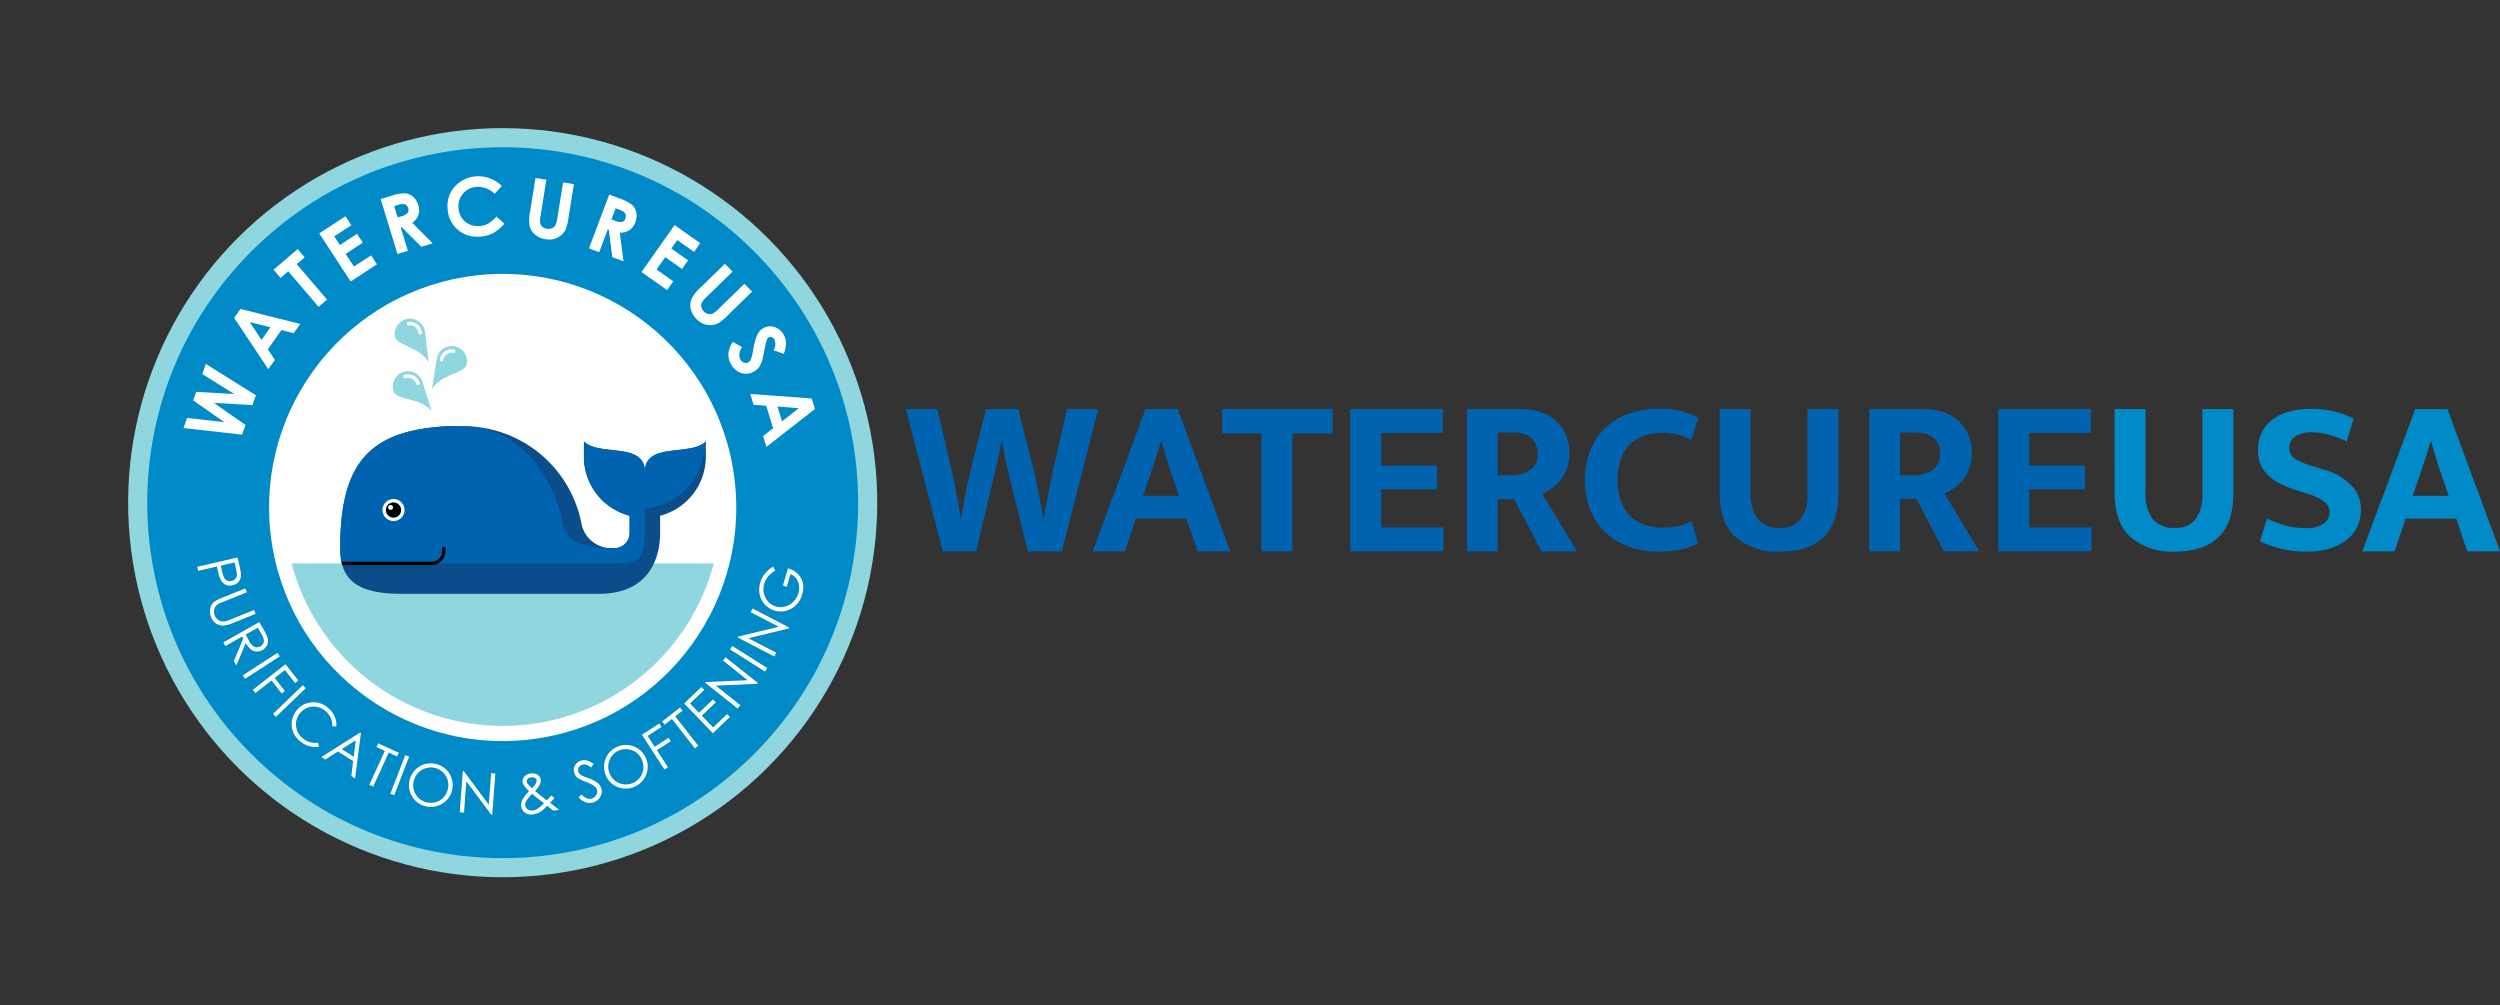 <svg xmlns="http://www.w3.org/2000/svg" width="341.891" height="137.492" viewBox="0 0 341.891 137.492"><rect x="0" y="0" width="341.891" height="137.492" fill="#333333" stroke="none"/><defs><style>.a,.d{fill:#8fd6df;}.b{fill:#008bc8;}.c,.g{fill:#fff;}.d,.e,.f,.g,.h{fill-rule:evenodd;}.e{fill:#0b4d8a;}.f,.i{fill:#0063af;}.h{fill:#000001;}</style></defs><g transform="translate(-1328.342 3743)"><g transform="translate(474.342 4470)"><g transform="translate(868.571 -8196.754)"><circle class="a" cx="51.223" cy="51.223" r="51.223" transform="translate(-7.232 14.071) rotate(-12.962)"/><circle class="b" cx="48.611" cy="48.611" r="48.611" transform="translate(-14.571 52.5) rotate(-45)"/><circle class="c" cx="31.944" cy="31.944" r="31.944" transform="translate(17.491 26.791) rotate(-9.294)"/><path class="d" d="M83.048,60.8a29.868,29.868,0,0,1-57.746,0Z"/><path class="e" d="M81.953,46.213a8.337,8.337,0,0,1-6.25,8.07v2.346c0,4.167-2.084,8.334-8.334,8.334H40.286c-6.25,0-8.333-2.084-8.333-6.251,0-11.623,3.981-16.1,14.583-16.666.8-.042,1.26,0,2.14,0A16.432,16.432,0,0,1,64.952,55.373a4.134,4.134,0,0,0,4.084,3.339h.417a2.083,2.083,0,0,0,2.083-2.083V54.283a8.337,8.337,0,0,1-6.25-8.07V44.129c2.083,2.084,8.333,0,8.333,4.167,0-4.167,6.25-2.083,8.334-4.167Z"/><path class="f" d="M32.177,60.8a8.727,8.727,0,0,1-.224-2.084c0-11.623,3.981-16.1,14.583-16.666.8-.042,1.26,0,2.14,0,7.438,0,12.33,6.313,13.8,13.575.516,2.546,3.962,3.091,6.559,3.091h.417a1.586,1.586,0,0,0,.793-.156,2.084,2.084,0,0,0,1.29-1.927V54.283a8.337,8.337,0,0,1-6.25-8.07V44.129c2.083,2.084,8.333,0,8.333,4.167,0-4.167,6.25-2.083,8.334-4.167-.5,5.179-3.248,8.492-8.334,9.185v3.315c0,4.535-1.666,4.167-6.25,4.167Z"/><path class="d" d="M40.608,34.613a2.083,2.083,0,0,1,2.608,1.371l1.237,3.979c-1.751-1.984-4.791-1.374-5.216-2.742A2.083,2.083,0,0,1,40.608,34.613Z"/><path class="d" d="M47.537,31.1a2.083,2.083,0,0,0-2.381,1.736l-.645,4.116c1.443-2.217,4.539-2.055,4.761-3.471A2.083,2.083,0,0,0,47.537,31.1Z"/><path class="d" d="M41.241,27.357a2.083,2.083,0,0,1,2.319,1.816l.5,4.137C42.7,31.044,39.6,31.1,39.424,29.676A2.083,2.083,0,0,1,41.241,27.357Z"/><path class="c" d="M42.9,29.5a.243.243,0,0,1-.241-.214A1.175,1.175,0,0,0,41.35,28.26a.243.243,0,0,1-.058-.483,1.661,1.661,0,0,1,1.848,1.447.243.243,0,0,1-.212.271Z"/><path class="c" d="M45.815,33.183a.234.234,0,0,1-.038,0,.243.243,0,0,1-.2-.278,1.659,1.659,0,0,1,1.9-1.382A.243.243,0,1,1,47.4,32a1.173,1.173,0,0,0-1.341.978A.243.243,0,0,1,45.815,33.183Z"/><path class="c" d="M42.579,36.425a.243.243,0,0,1-.232-.171,1.175,1.175,0,0,0-1.469-.772.243.243,0,1,1-.144-.465,1.661,1.661,0,0,1,2.077,1.093.242.242,0,0,1-.16.3A.225.225,0,0,1,42.579,36.425Z"/><path class="g" d="M39.244,55.01A1.505,1.505,0,1,0,37.739,53.5,1.509,1.509,0,0,0,39.244,55.01Z"/><path class="h" d="M32.238,61.027c-.043-.15-.081-.3-.114-.463H44.453a1.437,1.437,0,0,0,1.435-1.435v-.417a.232.232,0,0,1,.463,0v.417a1.9,1.9,0,0,1-1.9,1.9Z"/><path class="h" d="M39.244,52.463A1.042,1.042,0,1,0,40.286,53.5,1.043,1.043,0,0,0,39.244,52.463Zm-.4,1.02a.335.335,0,1,1,.335-.335A.335.335,0,0,1,38.844,53.483Z"/><path class="g" d="M10.525,42.294l.483-1.383,5.113.579-4.274-2.98.409-1.17,5.209.305L13.1,34.915l.484-1.385,6.832,4.278-.472,1.35-5.275-.308L19,41.868,18.535,43.2l-8.01-.906Zm6.926-15.068,4.67,7.018.9-1.272-.963-1.447,1.857-2.634,1.678.433.9-1.272L18.319,26l-.868,1.231Zm2.142.587,2.823.693-1.225,1.737-1.6-2.43Zm3.242-7.173,3.305-2.823.96,1.124-1.091.932,4.146,4.853L29,25.714l-4.146-4.853-1.057.9-.96-1.124Zm6.252-4.971,4.3,6.58L36.98,19.9l-.8-1.228-2.346,1.534L32.7,18.474l2.346-1.534-.79-1.209-2.346,1.534-.773-1.183,2.346-1.533-.8-1.228-3.592,2.348Zm8.405-4.691,1.521-.463a5.257,5.257,0,0,1,1.844-.319,1.9,1.9,0,0,1,1.078.481,2.355,2.355,0,0,1,.694,1.124,2.175,2.175,0,0,1,.023,1.347,2.237,2.237,0,0,1-.84,1.08l2.793,2.8-1.564.476-2.659-2.669-.145.044.969,3.184-1.424.433-2.29-7.52Zm2.321,2.51.454-.138a1.863,1.863,0,0,0,.9-.47.709.709,0,0,0,.078-.678.762.762,0,0,0-.26-.39.729.729,0,0,0-.425-.156,2.71,2.71,0,0,0-.819.161l-.4.121.472,1.55Zm14.236-4.3-.971,1.073a3.248,3.248,0,0,0-2.485-.943,2.591,2.591,0,0,0-1.838.912,2.564,2.564,0,0,0-.628,1.949,2.79,2.79,0,0,0,.447,1.364,2.462,2.462,0,0,0,1.037.882,2.819,2.819,0,0,0,1.414.24,2.851,2.851,0,0,0,1.17-.331,4.271,4.271,0,0,0,1.118-.973l1.094.982a5.546,5.546,0,0,1-1.553,1.3,4.469,4.469,0,0,1-1.74.463,4.077,4.077,0,0,1-3.082-.932,4.015,4.015,0,0,1-1.389-2.881,4.054,4.054,0,0,1,.373-2.124,3.948,3.948,0,0,1,1.408-1.58,4.305,4.305,0,0,1,2.089-.716,4.541,4.541,0,0,1,3.536,1.313Zm4.621-1.1,1.481.239-.809,5.02a2.645,2.645,0,0,0-.034.936.928.928,0,0,0,.306.491,1.2,1.2,0,0,0,.6.261,1.241,1.241,0,0,0,.7-.071.944.944,0,0,0,.464-.393,3.415,3.415,0,0,0,.279-1.04l.778-4.835,1.481.238-.745,4.626a6.782,6.782,0,0,1-.393,1.6,2.526,2.526,0,0,1-1.6,1.281,2.929,2.929,0,0,1-1.161.022,2.772,2.772,0,0,1-1.406-.623,2.293,2.293,0,0,1-.739-1.116,5.211,5.211,0,0,1,.049-2.014l.745-4.626Zm10.072,2.272,1.488.56a5.28,5.28,0,0,1,1.657.871,1.9,1.9,0,0,1,.561,1.037,2.373,2.373,0,0,1-.134,1.315,2.183,2.183,0,0,1-.8,1.082,2.239,2.239,0,0,1-1.324.344l.506,3.924-1.53-.576-.481-3.737-.142-.053-1.172,3.115-1.394-.524,2.768-7.358Zm.311,3.4.444.167a1.863,1.863,0,0,0,1,.174.708.708,0,0,0,.474-.49A.758.758,0,0,0,71,13.142a.734.734,0,0,0-.242-.383,2.7,2.7,0,0,0-.747-.371l-.388-.146-.57,1.517Zm8.63.772L81.19,17l-.845,1.2-2.291-1.615-.814,1.154,2.291,1.615L78.7,20.538l-2.291-1.615-1.192,1.691,2.291,1.615-.846,1.2-3.507-2.473,4.53-6.424Zm6.884,5.293-3.356,3.27a5.216,5.216,0,0,0-1.239,1.588,2.282,2.282,0,0,0-.072,1.336,2.772,2.772,0,0,0,.757,1.339,2.949,2.949,0,0,0,.945.674,2.527,2.527,0,0,0,2.051-.073,6.8,6.8,0,0,0,1.272-1.053l3.356-3.271L87.234,22.56l-3.508,3.418a3.407,3.407,0,0,1-.843.669.945.945,0,0,1-.607.039,1.245,1.245,0,0,1-.607-.361,1.207,1.207,0,0,1-.329-.571.926.926,0,0,1,.047-.576,2.629,2.629,0,0,1,.585-.731L85.614,20.9l-1.047-1.074ZM92.61,32.147l-1.393-.5a1.573,1.573,0,0,0,.133-1.432.728.728,0,0,0-.371-.345.462.462,0,0,0-.4.008.606.606,0,0,0-.262.3,10.272,10.272,0,0,0-.349,1.452q-.211,1.1-.286,1.347a3.168,3.168,0,0,1-.454.991,2.216,2.216,0,0,1-.709.61,2.1,2.1,0,0,1-1.723.189,2.439,2.439,0,0,1-1.4-1.222,2.6,2.6,0,0,1-.351-1.478,3.269,3.269,0,0,1,.613-1.563l1.276.735a1.6,1.6,0,0,0-.276,1.648.971.971,0,0,0,.512.46.668.668,0,0,0,.58-.022.889.889,0,0,0,.371-.433,5.644,5.644,0,0,0,.291-1.161A8.73,8.73,0,0,1,89.02,29.5a2.046,2.046,0,0,1,.81-.879,1.855,1.855,0,0,1,1.527-.136,2.162,2.162,0,0,1,1.258,1.062,2.428,2.428,0,0,1,.306,1.111,4.07,4.07,0,0,1-.311,1.491Zm3.827,6.1.439,1.442-6.639,5.183-.453-1.489,1.371-1.058-.938-3.083-1.733-.128-.453-1.489,8.406.622ZM94.658,39.58l-2.9-.231.619,2.033Z"/><path class="g" d="M17.914,59.995l.254,1.1a6.582,6.582,0,0,1,.213,1.3,1.45,1.45,0,0,1-.3.882,1.4,1.4,0,0,1-.839.511,1.426,1.426,0,0,1-.977-.084,1.477,1.477,0,0,1-.667-.694,7.324,7.324,0,0,1-.413-1.382l-.091-.4-2.566.592-.128-.553,5.515-1.272Zm-.41.677L15.63,61.1l.2.938a2.5,2.5,0,0,0,.3.805.876.876,0,0,0,.429.337.96.96,0,0,0,.55.031.949.949,0,0,0,.474-.267.864.864,0,0,0,.236-.473,2.431,2.431,0,0,0-.089-.828l-.225-.975Zm1.471,3.554.213.526L16.017,66.03a7.168,7.168,0,0,0-.694.305,1.26,1.26,0,0,0-.446.391,1.152,1.152,0,0,0-.173.58,1.491,1.491,0,0,0,.1.654,1.267,1.267,0,0,0,.313.455,1.2,1.2,0,0,0,.468.276,1.365,1.365,0,0,0,.569.044A4.305,4.305,0,0,0,17,68.457l3.171-1.278.212.527L17.21,68.983a4.167,4.167,0,0,1-1.192.32,1.667,1.667,0,0,1-.976-.245,1.7,1.7,0,0,1-.724-.87,2.056,2.056,0,0,1-.136-1.211,1.568,1.568,0,0,1,.558-.932,4.562,4.562,0,0,1,1.067-.542l3.168-1.277Zm1.915,4.6L15.965,71.61l.28.493,2.291-1.3.16.284-1.287,3.07.343.6,1.287-3.07a2.86,2.86,0,0,0,.709.882,1.355,1.355,0,0,0,.768.282,1.5,1.5,0,0,0,.813-.21,1.4,1.4,0,0,0,.655-.735,1.442,1.442,0,0,0,.026-.958,6.9,6.9,0,0,0-.563-1.152l-.557-.983Zm-.2.766.493.871a2.449,2.449,0,0,1,.324.775.856.856,0,0,1-.089.517.914.914,0,0,1-.374.39.951.951,0,0,1-.536.128.872.872,0,0,1-.509-.2,2.406,2.406,0,0,1-.508-.678l-.475-.855,1.674-.947Zm2.692,3.445.308.477-4.753,3.073-.308-.477,4.753-3.073Zm1.092,1.554,1.751,2.233-.434.341-1.4-1.787-1.4,1.094,1.4,1.787-.435.34-1.4-1.787-2.19,1.717-.35-.447,4.454-3.491Zm2.368,2.87-4.078,3.925.393.409,4.078-3.925-.393-.409ZM31.421,83.1l-.562-.032a2.421,2.421,0,0,0-.195-1.132,2.57,2.57,0,0,0-.7-.93,2.5,2.5,0,0,0-1.161-.572,2.331,2.331,0,0,0-1.248.077,2.421,2.421,0,0,0-1.046.726,2.314,2.314,0,0,0-.593,1.773,2.458,2.458,0,0,0,.9,1.695,2.52,2.52,0,0,0,2.113.6l.117.548a2.848,2.848,0,0,1-1.344-.06,3.311,3.311,0,0,1-1.263-.7,2.94,2.94,0,0,1-1.128-2.28,2.983,2.983,0,0,1,.772-2A2.8,2.8,0,0,1,28.112,79.8a3.008,3.008,0,0,1,2.209.785,3.205,3.205,0,0,1,.879,1.171,2.786,2.786,0,0,1,.221,1.346Zm3.366.913-.12-.076-5.286,3.352.533.338,1.738-1.1,2.072,1.313-.248,2.044.513.326.8-6.195Zm-.7.966-.283,2.259L32.167,86.2l1.924-1.219Zm2.827.932.229-.5L39.965,86.7l-.23.5-1.147-.524L36.464,91.32l-.524-.24,2.125-4.645-1.147-.524Zm3.94,1.118-2.04,5.279.529.2,2.04-5.279-.529-.2ZM44.97,88.22a2.936,2.936,0,0,1,1.906,1.315,2.974,2.974,0,0,1-3.183,4.49,2.891,2.891,0,0,1-1.878-1.312,2.832,2.832,0,0,1-.38-2.226,3.025,3.025,0,0,1,.72-1.386,2.916,2.916,0,0,1,2.815-.881Zm-.1.544a2.334,2.334,0,0,0-1.233.054,2.365,2.365,0,0,0-1.053.662A2.462,2.462,0,0,0,42,90.616a2.381,2.381,0,0,0,1.791,2.867,2.423,2.423,0,0,0,1.26-.041,2.272,2.272,0,0,0,1.047-.657,2.443,2.443,0,0,0,.58-1.13,2.4,2.4,0,0,0-.035-1.257,2.342,2.342,0,0,0-.668-1.046,2.4,2.4,0,0,0-1.107-.588ZM48.3,94.84l.428-5.643.122.009,3.425,4.6.328-4.316.566.043-.428,5.643-.129-.009-3.406-4.562-.325,4.278L48.3,94.84Zm12.526-2.3.442.355c-.219.244-.428.461-.623.65q.248.182.668.5c.217.169.409.323.574.464l-.783.105-.847-.662a4.9,4.9,0,0,1-1.041.884,2.529,2.529,0,0,1-.9.295,1.466,1.466,0,0,1-1.09-.231,1.233,1.233,0,0,1-.516-.873,1.577,1.577,0,0,1,.151-.874,4.933,4.933,0,0,1,.931-1.207A5.286,5.286,0,0,1,57.1,91.2a1.185,1.185,0,0,1-.2-.49.887.887,0,0,1,.23-.739,1.38,1.38,0,0,1,.885-.446,1.446,1.446,0,0,1,.659.055,1.08,1.08,0,0,1,.492.321.93.93,0,0,1,.22.486,1.165,1.165,0,0,1-.117.627,4.052,4.052,0,0,1-.675.92l.972.779.631.488c.267-.264.478-.483.63-.657Zm-2.635-.983a2.844,2.844,0,0,0,.53-.705.724.724,0,0,0,.092-.4.414.414,0,0,0-.234-.311.817.817,0,0,0-.518-.074.781.781,0,0,0-.465.21.432.432,0,0,0-.14.369.574.574,0,0,0,.113.276,4.565,4.565,0,0,0,.622.639Zm.026.759a4.574,4.574,0,0,0-.818.979,1.058,1.058,0,0,0-.141.617.745.745,0,0,0,.347.528.962.962,0,0,0,.7.156,1.469,1.469,0,0,0,.569-.2,4.755,4.755,0,0,0,.941-.8L58.8,92.813q-.26-.212-.587-.5Zm6.343.493.382-.411q.749.76,1.388.575a1.122,1.122,0,0,0,.478-.276.934.934,0,0,0,.268-.448.915.915,0,0,0,0-.49.964.964,0,0,0-.34-.482,4.6,4.6,0,0,0-1.186-.6,5.013,5.013,0,0,1-1.063-.5,1.413,1.413,0,0,1-.529-.749,1.3,1.3,0,0,1-.016-.695,1.255,1.255,0,0,1,.348-.6,1.448,1.448,0,0,1,.624-.363,1.5,1.5,0,0,1,.777-.017,2.548,2.548,0,0,1,.913.494l-.347.465a2.2,2.2,0,0,0-.681-.384.934.934,0,0,0-.511.006.789.789,0,0,0-.484.356.679.679,0,0,0-.069.553.865.865,0,0,0,.174.322,1.312,1.312,0,0,0,.376.284q.135.072.862.339a4.175,4.175,0,0,1,1.24.647,1.547,1.547,0,0,1,.5.742,1.443,1.443,0,0,1-.152,1.157,1.574,1.574,0,0,1-.969.753,1.673,1.673,0,0,1-.976,0,2.546,2.546,0,0,1-1-.674Zm5.2-6.889a2.935,2.935,0,0,1,2.313-.1,2.974,2.974,0,0,1,.176,5.5,2.9,2.9,0,0,1-2.29.089,2.836,2.836,0,0,1-1.647-1.544,3.019,3.019,0,0,1-.264-1.54,2.917,2.917,0,0,1,1.712-2.4Zm.25.493a2.332,2.332,0,0,0-.95.788,2.364,2.364,0,0,0-.439,1.164,2.465,2.465,0,0,0,.222,1.257A2.38,2.38,0,0,0,72,90.825a2.421,2.421,0,0,0,.98-.793,2.284,2.284,0,0,0,.438-1.157,2.461,2.461,0,0,0-.221-1.251,2.4,2.4,0,0,0-.787-.98,2.34,2.34,0,0,0-1.165-.43,2.392,2.392,0,0,0-1.237.2Zm3.214-2.176,3.073,4.753.477-.308-1.511-2.337,1.906-1.233-.3-.463-1.907,1.233L74,84.393,75.9,83.161l-.3-.464-2.383,1.541Zm3.1-1.382-.341-.435,2.438-1.911.341.434-.993.779,3.151,4.02-.453.355-3.151-4.021-.992.779ZM79,79.956l3.925,4.078L85.246,81.8l-.383-.4-1.908,1.836-1.547-1.607L83.316,79.8l-.382-.4-1.909,1.836L79.8,79.96l1.925-1.853-.383-.4L79,79.956Zm7.3.693-4.43-3.523.076-.1,5.731-.251L84.3,74.084l.353-.444,4.43,3.523-.08.1-5.688.257,3.359,2.671-.363.457Zm-1.034-8.083,4.781,3.028.3-.479-4.782-3.028-.3.479Zm6.053.967-5.021-2.611.057-.109,5.577-1.342-3.841-2,.262-.5,5.022,2.612-.06.114-5.533,1.34,3.807,1.98-.27.517ZM91.169,61.25a4.049,4.049,0,0,0-1.144.963,3.578,3.578,0,0,0-.625,1.234,3.249,3.249,0,0,0-.069,1.643,2.89,2.89,0,0,0,.732,1.368,2.934,2.934,0,0,0,1.326.8,2.839,2.839,0,0,0,2.026-.15,3.111,3.111,0,0,0,1.718-2.1,2.8,2.8,0,0,0-.167-2.2,2.841,2.841,0,0,0-1.784-1.328L92.5,63.834l.53.153.5-1.734a1.936,1.936,0,0,1,1.025,1.042,2.272,2.272,0,0,1,.061,1.559,2.735,2.735,0,0,1-.684,1.184,2.44,2.44,0,0,1-1.132.66,2.344,2.344,0,0,1-1.263-.007,2.273,2.273,0,0,1-1.044-.648A2.366,2.366,0,0,1,89.9,64.9a2.638,2.638,0,0,1,.038-1.313,2.823,2.823,0,0,1,.537-.993,3.363,3.363,0,0,1,.967-.8Z"/></g></g><g transform="translate(1342.913 -3726.754)"><path class="i" d="M113.6,39.7l2.13,8.986q.093.4.232,1.173t.309,1.653q.169.879.309,1.744t.231,1.421h.062q.093-.587.232-1.436t.308-1.729q.169-.881.34-1.637t.263-1.189l2.254-8.986h4.415l2.255,8.955q.093.4.247,1.174t.34,1.667q.185.9.339,1.76t.247,1.421h.062q.093-.587.247-1.436t.324-1.714q.169-.864.325-1.652t.247-1.22l2.038-8.955h4.261l-4.972,19.454h-4.631l-2.5-10.036q-.309-1.234-.571-2.439t-.509-2.5h-.062q-.248,1.3-.5,2.47t-.555,2.439l-2.409,10.067h-4.539L109.31,39.7Z"/><path class="i" d="M142.1,39.7h4.385l7.2,19.454h-4.478l-1.513-4.477h-6.917l-1.513,4.477h-4.416Zm-.371,11.858h4.941l-.895-2.594q-.434-1.2-.8-2.424t-.71-2.455H144.2q-.34,1.174-.742,2.393t-.833,2.486Z"/><path class="i" d="M167.672,39.7v3.335h-5.5V59.156h-4.231V43.037h-5.373V39.7Z"/><path class="i" d="M170.081,39.7h12.661v3.273h-8.431v4.447h7.628v3.242h-7.628v5.219h8.523v3.273H170.081Z"/><path class="i" d="M186.046,39.7h7.38a8.048,8.048,0,0,1,2.887.479,5.974,5.974,0,0,1,2.084,1.3,5.268,5.268,0,0,1,1.251,1.915,6.592,6.592,0,0,1,.417,2.362,5.724,5.724,0,0,1-.355,2.085,5.85,5.85,0,0,1-.9,1.575,5.548,5.548,0,0,1-1.2,1.111,8.664,8.664,0,0,1-1.281.726l4.755,7.9h-4.848L192.5,51.992h-2.253v7.164h-4.2Zm4.2,9.047h1.667a5,5,0,0,0,2.733-.679,2.466,2.466,0,0,0,1.065-2.254,2.726,2.726,0,0,0-.849-2.146,3.63,3.63,0,0,0-2.486-.756h-2.13Z"/><path class="i" d="M212.664,55.914a10.5,10.5,0,0,0,2.409-.236,6.276,6.276,0,0,0,1.7-.647l.865,3.045a8.257,8.257,0,0,1-2.1.772,13.845,13.845,0,0,1-3.3.339,11.76,11.76,0,0,1-4.046-.673,9.12,9.12,0,0,1-3.2-1.946,8.754,8.754,0,0,1-2.084-3.083,11.539,11.539,0,0,1-.015-8.1,8.793,8.793,0,0,1,2.038-3.068,8.933,8.933,0,0,1,3.195-1.961,12.188,12.188,0,0,1,4.2-.688,11.974,11.974,0,0,1,3.258.37,10.862,10.862,0,0,1,2.084.8l-.957,3.09a9.716,9.716,0,0,0-1.775-.706,8.3,8.3,0,0,0-4.555.069,5.037,5.037,0,0,0-1.945,1.135,5.373,5.373,0,0,0-1.313,2A9.387,9.387,0,0,0,207.1,52.3a5.48,5.48,0,0,0,1.282,2.02,5.318,5.318,0,0,0,1.915,1.193A6.85,6.85,0,0,0,212.664,55.914Z"/><path class="i" d="M220.6,39.7h4.23V51.126a5.687,5.687,0,0,0,.973,3.592,3.609,3.609,0,0,0,3.011,1.227,3.331,3.331,0,0,0,2.9-1.243,5.361,5.361,0,0,0,.9-3.212V39.7h4.23V51.223q0,4.012-2.022,5.988t-6.006,1.976a8.667,8.667,0,0,1-6.022-1.976q-2.193-1.975-2.192-6.14Z"/><path class="i" d="M241.073,39.7h7.38a8.053,8.053,0,0,1,2.888.479,5.992,5.992,0,0,1,2.084,1.3,5.294,5.294,0,0,1,1.251,1.915,6.592,6.592,0,0,1,.416,2.362,5.7,5.7,0,0,1-.355,2.085,5.848,5.848,0,0,1-.9,1.575,5.593,5.593,0,0,1-1.2,1.111,8.621,8.621,0,0,1-1.282.726l4.755,7.9h-4.848l-3.736-7.164h-2.254v7.164h-4.2Zm4.2,9.047h1.667a5,5,0,0,0,2.733-.679,2.466,2.466,0,0,0,1.065-2.254,2.726,2.726,0,0,0-.849-2.146,3.629,3.629,0,0,0-2.486-.756h-2.13Z"/><path class="i" d="M258.706,39.7h12.66v3.273h-8.43v4.447h7.627v3.242h-7.627v5.219h8.522v3.273H258.706Z"/><path class="b" d="M274.609,39.7h4.23V51.126a5.693,5.693,0,0,0,.973,3.592,3.606,3.606,0,0,0,3.011,1.227,3.332,3.332,0,0,0,2.9-1.243,5.361,5.361,0,0,0,.9-3.212V39.7h4.23V51.223q0,4.012-2.022,5.988t-6.006,1.976a8.667,8.667,0,0,1-6.022-1.976q-2.193-1.975-2.192-6.14Z"/><path class="b" d="M301.381,39.671a13.549,13.549,0,0,1,3.335.37A12.443,12.443,0,0,1,307.31,41l-.958,3.115a14.594,14.594,0,0,0-2.439-.916,8.8,8.8,0,0,0-2.286-.315,4.006,4.006,0,0,0-2.3.565,1.757,1.757,0,0,0-.819,1.517,1.711,1.711,0,0,0,.71,1.488,8.243,8.243,0,0,0,2.285.982l1.853.565a8.535,8.535,0,0,1,3.629,2.113,4.673,4.673,0,0,1,1.312,3.361,5.425,5.425,0,0,1-.464,2.232,4.963,4.963,0,0,1-1.389,1.815,6.827,6.827,0,0,1-2.316,1.22,10.607,10.607,0,0,1-3.242.446,14.338,14.338,0,0,1-6.392-1.42l.957-3.086a15.8,15.8,0,0,0,2.593.956,10.237,10.237,0,0,0,2.657.339,4.32,4.32,0,0,0,2.47-.581,1.951,1.951,0,0,0,.7-2.32,1.741,1.741,0,0,0-.51-.655,5.034,5.034,0,0,0-1-.624,10.355,10.355,0,0,0-1.652-.61l-1.637-.536a12.7,12.7,0,0,1-1.977-.833,6.522,6.522,0,0,1-1.528-1.1,4.45,4.45,0,0,1-.988-1.473,5.084,5.084,0,0,1-.356-1.978,5.409,5.409,0,0,1,.464-2.246,4.833,4.833,0,0,1,1.374-1.771,6.626,6.626,0,0,1,2.254-1.16A10.37,10.37,0,0,1,301.381,39.671Z"/><path class="b" d="M315.74,39.7h4.385l7.2,19.454h-4.478l-1.512-4.477h-6.917L312.9,59.156h-4.416Zm-.37,11.858h4.94l-.895-2.594q-.434-1.2-.8-2.424t-.71-2.455h-.062q-.34,1.174-.741,2.393t-.834,2.486Z"/></g></g></svg>
